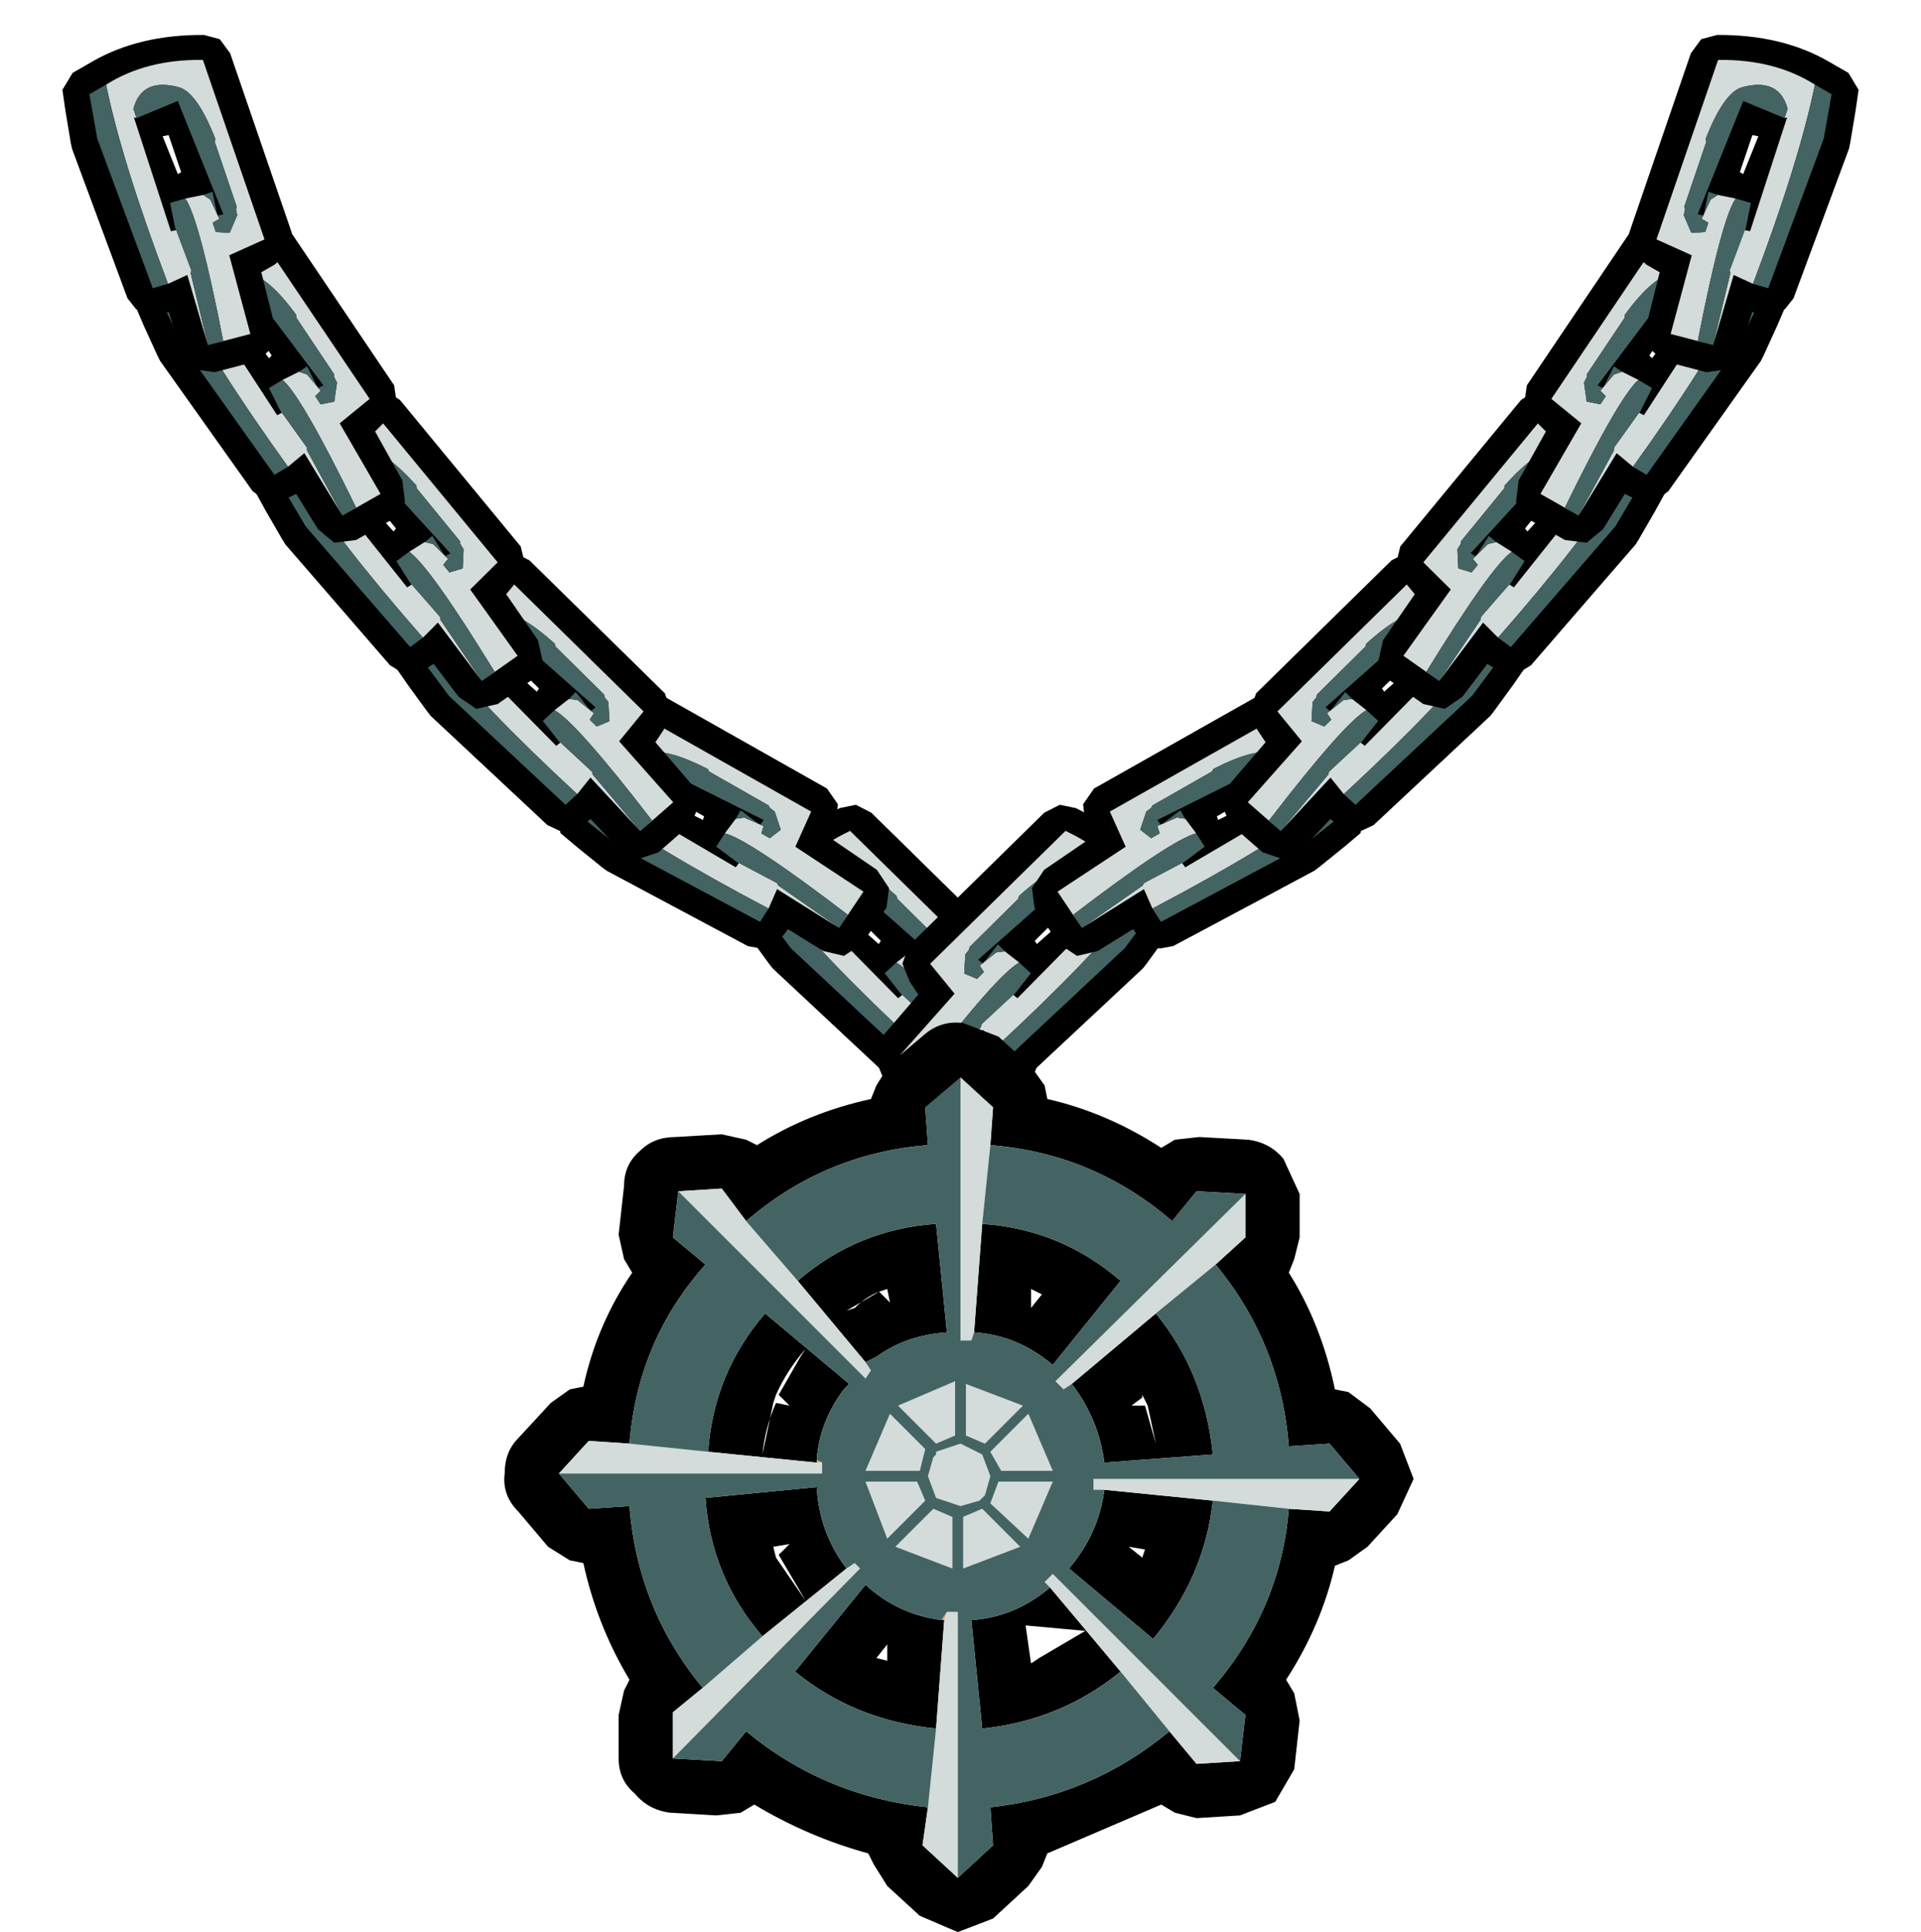 <?xml version="1.0" encoding="UTF-8" standalone="no"?>
<svg xmlns:xlink="http://www.w3.org/1999/xlink" height="35.6px" width="35.4px" xmlns="http://www.w3.org/2000/svg">
  <g transform="matrix(1.0, 0.0, 0.0, 1.0, -2.0, -0.5)">
    <use height="6.05" transform="matrix(0.982, -0.2, 0.2, 0.979, 15.257, 15.79)" width="4.95" xlink:href="#sprite0"/>
    <use height="6.05" transform="matrix(-0.982, -0.2, -0.2, 0.979, 24.043, 15.79)" width="4.95" xlink:href="#sprite0"/>
    <use height="6.05" transform="matrix(0.897, -0.446, 0.448, 0.894, 11.568, 14.332)" width="4.95" xlink:href="#sprite0"/>
    <use height="6.05" transform="matrix(0.982, -0.2, 0.2, 0.979, 8.957, 11.14)" width="4.95" xlink:href="#sprite0"/>
    <use height="6.05" transform="matrix(0.998, -0.096, 0.096, 0.995, 6.553, 7.891)" width="4.95" xlink:href="#sprite0"/>
    <use height="6.05" transform="matrix(1.003, 0.0, 0.0, 1.0, 4.499, 4.45)" width="4.95" xlink:href="#sprite0"/>
    <use height="6.05" transform="matrix(0.969, 0.259, -0.26, 0.966, 3.592, 0.513)" width="4.95" xlink:href="#sprite0"/>
    <use height="6.05" transform="matrix(-0.897, -0.446, -0.448, 0.894, 27.832, 14.332)" width="4.95" xlink:href="#sprite0"/>
    <use height="6.05" transform="matrix(-0.982, -0.2, -0.2, 0.979, 30.443, 11.14)" width="4.95" xlink:href="#sprite0"/>
    <use height="6.05" transform="matrix(-0.998, -0.096, -0.096, 0.995, 32.847, 7.891)" width="4.95" xlink:href="#sprite0"/>
    <use height="6.05" transform="matrix(-1.003, 0.0, 0.0, 1.0, 34.901, 4.45)" width="4.95" xlink:href="#sprite0"/>
    <use height="6.05" transform="matrix(-0.969, 0.259, 0.26, 0.966, 35.808, 0.513)" width="4.95" xlink:href="#sprite0"/>
    <use height="16.75" transform="matrix(1.0, 0.0, 0.0, 1.0, 11.3, 19.35)" width="16.75" xlink:href="#shape1"/>
  </g>
  <defs>
    <g id="sprite0" transform="matrix(1.0, 0.0, 0.0, 1.0, 0.4, 0.5)">
      <use height="6.05" transform="matrix(1.0, 0.0, 0.0, 1.0, -0.4, -0.5)" width="4.95" xlink:href="#shape0"/>
    </g>
    <g id="shape0" transform="matrix(1.0, 0.0, 0.0, 1.0, 0.4, 0.5)">
      <path d="M2.15 -0.45 L2.4 -0.25 4.35 2.65 4.4 3.0 4.2 3.3 4.0 3.5 4.5 4.4 4.55 4.8 4.35 5.1 3.65 5.5 3.25 5.55 2.95 5.3 2.55 4.65 2.45 4.7 2.2 4.8 1.95 4.75 1.75 4.6 0.05 2.2 0.0 2.1 -0.25 1.55 -0.4 1.2 -0.3 0.85 0.0 0.55 Q0.7 -0.15 1.85 -0.45 L2.15 -0.45 M1.6 1.55 L2.05 2.15 2.1 2.1 1.7 1.5 1.6 1.55" fill="#000000" fill-rule="evenodd" stroke="none"/>
      <path d="M2.6 2.4 L2.75 2.45 3.0 2.75 2.9 2.85 3.0 3.0 3.25 2.95 3.3 2.6 3.25 2.5 3.25 2.45 3.15 2.3 2.55 1.4 2.55 1.35 Q2.0 0.6 1.65 0.6 0.95 0.6 0.95 1.2 L1.05 1.35 1.0 1.35 2.2 3.2 2.3 3.15 2.25 3.1 2.75 3.8 2.75 3.85 3.4 5.05 3.65 4.9 Q2.65 2.85 2.3 2.55 L2.6 2.4 M2.4 4.15 Q1.0 2.2 0.35 0.9 0.95 0.25 1.95 0.0 L3.9 2.9 3.35 3.35 4.1 4.65 3.4 5.05 2.7 3.9 2.4 4.15" fill="#d3dcda" fill-rule="evenodd" stroke="none"/>
      <path d="M1.05 1.35 L0.95 1.2 Q0.95 0.6 1.65 0.6 2.0 0.6 2.55 1.35 L2.55 1.4 3.15 2.3 3.25 2.45 3.25 2.5 3.3 2.6 3.25 2.95 3.0 3.0 2.9 2.85 3.0 2.75 2.75 2.45 2.6 2.4 2.75 2.3 2.95 2.7 3.05 2.65 1.7 0.85 1.05 1.35 M2.3 2.55 Q2.65 2.85 3.65 4.9 L3.4 5.05 2.75 3.85 2.75 3.8 2.25 3.1 2.05 2.7 2.3 2.55 M2.4 4.15 L2.15 4.3 0.45 1.9 0.1 1.15 0.35 0.9 Q1.0 2.2 2.4 4.15" fill="#446464" fill-rule="evenodd" stroke="none"/>
    </g>
    <g id="shape1" transform="matrix(1.0, 0.0, 0.0, 1.0, -11.3, -19.35)">
      <path d="M17.05 27.45 L17.05 27.4 17.15 27.45 17.05 27.45 M19.45 30.2 L19.4 30.35 19.35 30.35 19.45 30.2" fill="#dfab5e" fill-rule="evenodd" stroke="none"/>
      <path d="M25.95 23.3 L25.85 23.7 25.75 23.95 Q26.35 24.9 26.6 26.1 L26.85 26.15 27.25 26.45 27.8 27.1 28.05 27.75 27.75 28.4 27.2 29.0 26.85 29.25 26.6 29.35 Q26.35 30.45 25.7 31.45 L25.85 31.7 25.95 32.2 25.85 33.1 25.5 33.7 24.85 33.95 24.05 34.0 23.65 33.9 23.4 33.75 21.3 34.65 21.2 34.9 20.95 35.25 20.3 35.85 19.65 36.1 18.95 35.8 18.35 35.25 18.1 34.85 18.0 34.65 Q16.9 34.35 15.9 33.75 L15.65 33.9 15.2 33.95 14.35 33.9 Q13.95 33.85 13.7 33.55 13.4 33.3 13.4 32.9 L13.4 32.1 13.5 31.65 13.6 31.45 Q13.0 30.45 12.75 29.3 L12.5 29.25 12.1 29.0 11.55 28.35 Q11.25 28.05 11.3 27.65 11.3 27.25 11.55 27.0 L12.15 26.35 12.5 26.1 12.75 26.05 Q13.0 24.9 13.65 23.95 L13.5 23.7 13.4 23.25 13.5 22.35 Q13.5 21.95 13.8 21.7 14.05 21.45 14.45 21.45 L15.3 21.4 15.75 21.5 15.95 21.6 Q16.9 21.0 18.05 20.75 L18.15 20.5 18.4 20.1 19.05 19.55 Q19.35 19.3 19.75 19.35 L20.4 19.6 21.0 20.15 21.25 20.5 21.3 20.75 Q22.4 21.0 23.4 21.65 L23.65 21.5 24.1 21.45 25.0 21.5 Q25.4 21.55 25.65 21.85 L25.95 22.5 25.95 23.3 M24.4 23.8 L24.95 23.3 24.95 22.5 24.05 22.45 23.6 23.0 Q22.15 21.75 20.25 21.6 L20.3 20.9 19.7 20.35 19.05 20.9 19.1 21.6 Q17.2 21.75 15.75 23.0 L15.3 22.4 14.5 22.45 14.4 23.3 15.0 23.8 Q13.75 25.2 13.6 27.1 L12.85 27.05 12.3 27.65 12.85 28.3 13.6 28.25 Q13.75 30.15 14.95 31.6 L14.4 32.05 14.4 32.9 15.3 32.95 15.75 32.4 Q17.2 33.6 19.1 33.8 L19.0 34.5 19.65 35.1 20.3 34.5 20.25 33.8 Q22.1 33.6 23.55 32.4 L24.05 33.0 24.85 32.95 24.95 32.1 24.35 31.6 Q25.6 30.15 25.75 28.3 L26.5 28.35 27.05 27.75 26.5 27.1 25.75 27.15 Q25.6 25.25 24.4 23.8 M21.75 26.0 L23.3 24.7 Q24.2 25.8 24.35 27.3 L22.35 27.45 Q22.25 26.65 21.75 26.0 M20.1 23.05 Q21.55 23.15 22.65 24.1 L21.4 25.65 Q20.75 25.1 19.95 25.05 L20.1 23.05 M23.05 26.2 L23.05 26.25 22.85 26.4 23.1 26.4 23.3 27.1 23.15 26.4 23.05 26.2 M21.2 24.35 L21.0 24.25 21.0 24.6 21.2 24.35 M22.35 27.95 L24.35 28.15 Q24.2 29.55 23.25 30.7 L21.7 29.4 Q22.25 28.75 22.35 27.95 M22.8 29.0 L23.05 29.2 23.1 29.05 22.8 29.0 M22.65 31.3 Q21.55 32.2 20.1 32.35 L19.9 30.35 Q20.7 30.3 21.35 29.75 L22.65 31.3 M22.0 30.55 L20.9 30.45 21.0 31.15 21.15 31.05 22.0 30.55 M16.7 24.1 Q17.8 23.15 19.25 23.05 L19.45 25.05 Q18.7 25.1 18.15 25.5 L17.95 25.6 16.7 24.1 M17.6 24.65 L17.75 24.6 Q17.95 24.4 18.2 24.3 L17.6 24.65 M18.2 24.3 L18.4 24.5 18.35 24.25 18.2 24.3 M15.05 27.25 Q15.15 25.8 16.1 24.7 L17.65 26.0 17.55 26.1 Q17.1 26.7 17.05 27.4 L17.05 27.45 15.05 27.25 M16.85 25.35 Q16.5 25.75 16.3 26.2 L16.25 26.35 16.05 27.3 Q16.1 26.8 16.3 26.35 L16.55 26.4 16.35 26.2 16.75 25.5 16.85 25.35 M16.25 29.0 L16.3 29.2 16.85 30.0 16.35 29.15 16.55 28.95 16.25 29.0 M16.05 30.65 Q15.1 29.55 15.0 28.1 L17.05 27.9 Q17.1 28.75 17.6 29.4 L16.05 30.65 M19.4 30.35 L19.25 32.35 Q17.75 32.2 16.65 31.3 L17.95 29.7 Q18.55 30.25 19.35 30.35 L19.4 30.35 M18.15 31.05 L18.35 31.1 18.35 30.8 18.15 31.05" fill="#000000" fill-rule="evenodd" stroke="none"/>
      <path d="M24.95 22.5 L24.95 23.3 24.4 23.8 23.3 24.7 21.75 26.0 21.6 26.1 21.45 25.95 24.95 22.5 M27.05 27.75 L26.5 28.35 25.75 28.3 24.35 28.15 22.35 27.95 22.15 27.95 22.15 27.75 27.05 27.75 M24.85 32.95 L24.05 33.0 23.55 32.4 22.65 31.3 21.35 29.75 21.25 29.65 21.4 29.5 24.85 32.95 M19.65 35.1 L19.0 34.5 19.1 33.8 19.25 32.35 19.4 30.35 19.45 30.2 19.65 30.2 19.65 35.1 M14.4 32.9 L14.4 32.05 14.95 31.6 16.05 30.65 17.6 29.4 17.75 29.3 17.85 29.4 14.4 32.9 M12.3 27.65 L12.85 27.05 13.6 27.1 15.05 27.25 17.05 27.45 17.15 27.45 17.15 27.65 12.3 27.65 M14.5 22.45 L15.3 22.4 15.75 23.0 16.7 24.1 17.95 25.6 18.05 25.75 17.95 25.9 14.5 22.45 M19.7 20.35 L20.3 20.9 20.25 21.6 20.1 23.05 19.95 25.05 19.9 25.2 19.7 25.2 19.7 20.35 M19.8 26.95 L19.8 26.0 20.85 26.4 20.15 27.1 19.8 26.95 M20.95 26.55 L21.4 27.6 20.45 27.6 20.25 27.25 20.95 26.55 M20.25 27.7 L20.15 28.05 20.1 28.1 20.05 28.15 19.7 28.25 19.25 28.1 19.1 27.7 19.2 27.35 19.25 27.3 19.25 27.25 19.4 27.2 19.7 27.1 20.1 27.3 20.25 27.7 M20.1 28.3 L20.8 29.0 19.75 29.4 19.75 28.45 20.1 28.3 M20.4 27.8 L21.4 27.8 20.95 28.85 20.25 28.2 20.4 27.8 M19.25 27.1 L18.55 26.4 19.6 25.95 19.6 26.95 19.25 27.1 M19.05 27.2 L18.95 27.6 17.95 27.6 18.4 26.55 19.05 27.2 M19.55 28.45 L19.55 29.4 18.5 29.0 19.2 28.3 19.55 28.45 M19.05 28.15 L18.35 28.85 17.95 27.8 18.9 27.8 19.05 28.15" fill="#d3dcda" fill-rule="evenodd" stroke="none"/>
      <path d="M24.4 23.8 Q25.6 25.25 25.75 27.15 L26.5 27.1 27.05 27.75 22.15 27.75 22.15 27.95 22.35 27.95 Q22.25 28.75 21.7 29.4 L23.25 30.7 Q24.2 29.55 24.35 28.15 L25.75 28.3 Q25.6 30.15 24.35 31.6 L24.95 32.1 24.85 32.95 21.4 29.5 21.25 29.65 21.35 29.75 Q20.7 30.3 19.9 30.35 L20.1 32.35 Q21.55 32.2 22.65 31.3 L23.55 32.4 Q22.1 33.6 20.25 33.8 L20.3 34.5 19.65 35.1 19.65 30.2 19.45 30.2 19.35 30.35 Q18.55 30.25 17.95 29.7 L16.65 31.3 Q17.75 32.2 19.25 32.35 L19.1 33.8 Q17.2 33.6 15.75 32.4 L15.3 32.95 14.4 32.9 17.85 29.4 17.75 29.3 17.6 29.4 Q17.1 28.75 17.05 27.9 L15.0 28.1 Q15.1 29.55 16.05 30.65 L14.95 31.6 Q13.75 30.15 13.6 28.25 L12.85 28.3 12.3 27.65 17.15 27.65 17.15 27.45 17.05 27.4 Q17.1 26.7 17.55 26.1 L17.65 26.0 16.1 24.7 Q15.15 25.8 15.05 27.25 L13.6 27.1 Q13.75 25.2 15.0 23.8 L14.4 23.3 14.5 22.45 17.95 25.9 18.05 25.75 17.95 25.6 18.15 25.5 Q18.7 25.1 19.45 25.05 L19.25 23.05 Q17.8 23.15 16.7 24.1 L15.75 23.0 Q17.2 21.75 19.1 21.6 L19.05 20.9 19.7 20.35 19.7 25.2 19.9 25.2 19.95 25.05 Q20.75 25.1 21.4 25.65 L22.65 24.1 Q21.55 23.15 20.1 23.05 L20.25 21.6 Q22.15 21.75 23.6 23.0 L24.05 22.45 24.95 22.5 21.45 25.95 21.6 26.1 21.75 26.0 Q22.25 26.65 22.35 27.45 L24.35 27.3 Q24.2 25.8 23.3 24.7 L24.4 23.8 M20.4 27.8 L20.25 28.2 20.95 28.85 21.4 27.8 20.4 27.8 M20.1 28.3 L19.75 28.45 19.75 29.4 20.8 29.0 20.1 28.3 M20.25 27.7 L20.1 27.3 19.7 27.1 19.4 27.2 19.25 27.25 19.25 27.3 19.2 27.35 19.1 27.7 19.25 28.1 19.7 28.25 20.05 28.15 20.1 28.1 20.15 28.05 20.25 27.7 M20.95 26.55 L20.25 27.25 20.45 27.6 21.4 27.6 20.95 26.55 M19.8 26.95 L20.15 27.1 20.85 26.4 19.8 26.0 19.8 26.95 M19.05 27.2 L18.4 26.55 17.95 27.6 18.95 27.6 19.05 27.2 M19.25 27.1 L19.6 26.95 19.6 25.95 18.55 26.4 19.25 27.1 M19.05 28.15 L18.9 27.8 17.95 27.8 18.35 28.85 19.05 28.15 M19.55 28.45 L19.2 28.3 18.5 29.0 19.55 29.4 19.55 28.45" fill="#446464" fill-rule="evenodd" stroke="none"/>
    </g>
  </defs>
</svg>

